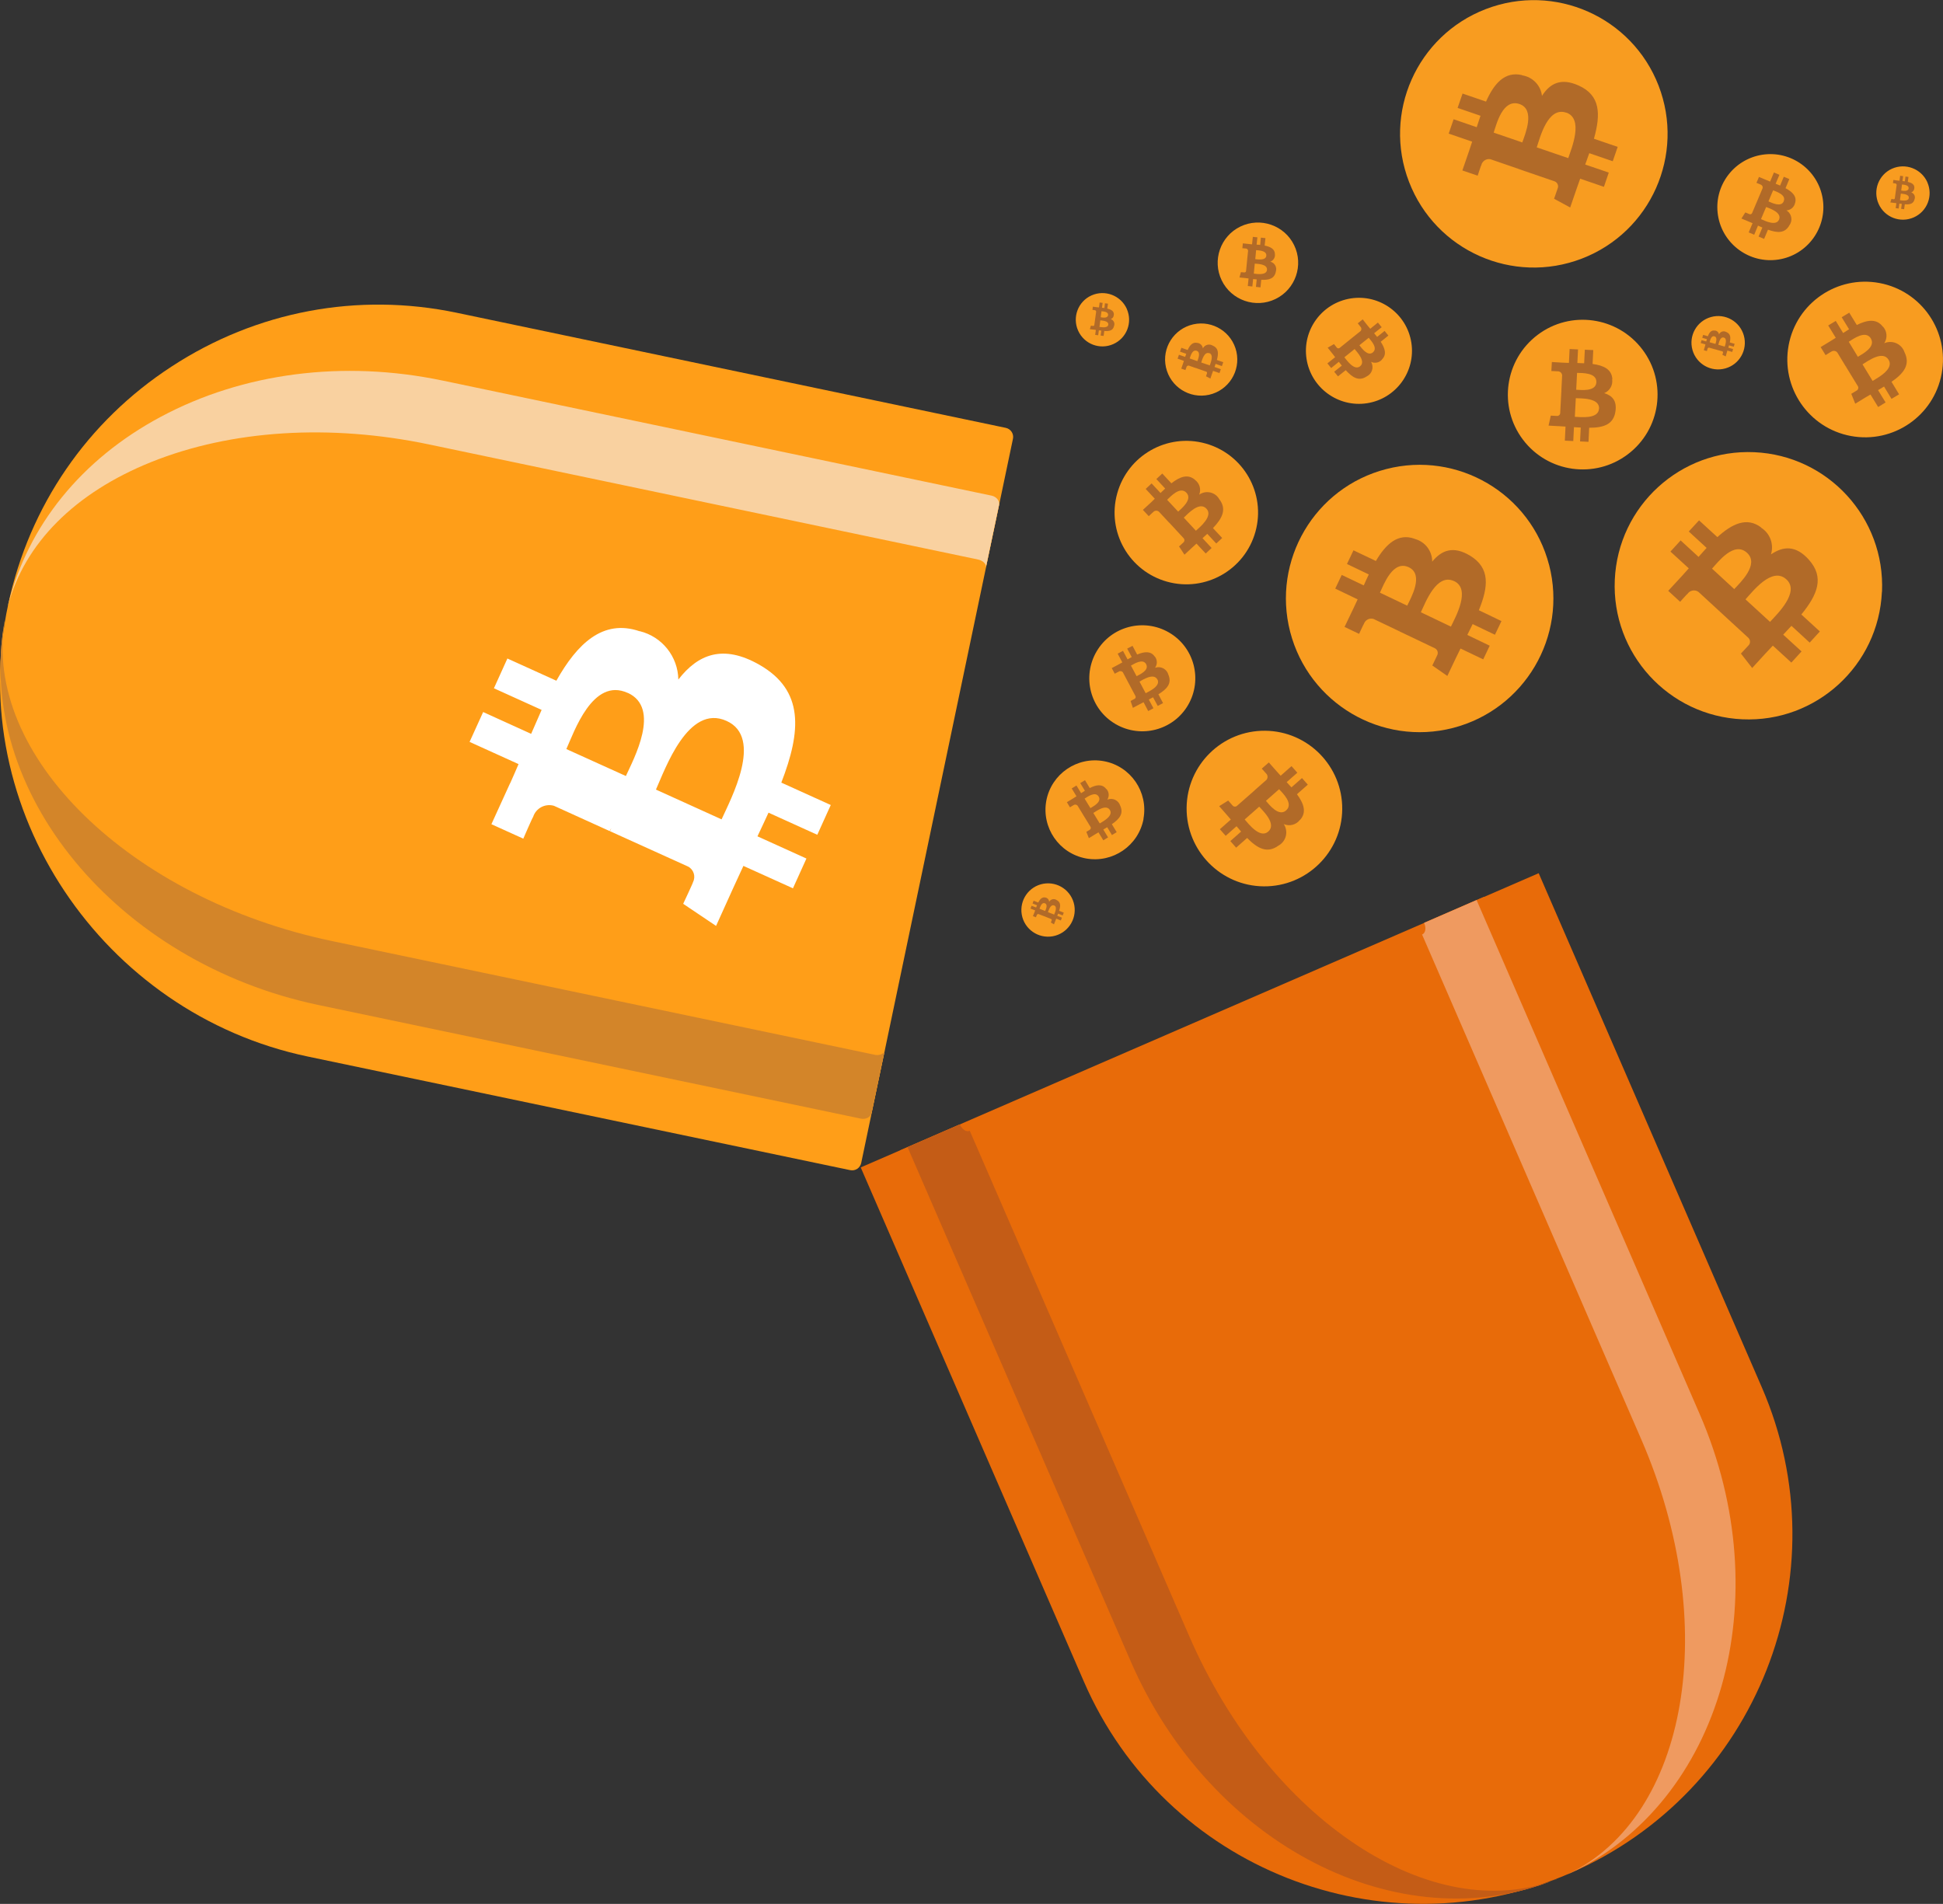 <?xml version="1.0" encoding="UTF-8"?><svg id="Layer_2" xmlns="http://www.w3.org/2000/svg" viewBox="0 0 200.39 196.37"><rect x="0" y="0" width="200.39" height="196.37" fill="#333333" stroke="none"/><defs><style>.cls-1{fill:#f9d1a0;}.cls-2{fill:#f89c20;}.cls-3{fill:#e86b09;}.cls-4{fill:#ef9a60;}.cls-5{fill:#fff;}.cls-6{fill:#ff9e18;}.cls-7{fill:#c45c16;}.cls-8{fill:#d38529;}.cls-9{fill:#b16a28;}</style></defs><g id="Layer_5"><g><path class="cls-3" d="m158.69,90.06l23.01,53.02c8.38,19.31-.48,41.76-19.78,50.13s-41.76-.47-50.14-19.78l-23.01-53.02,69.93-30.35Z"/><path class="cls-6" d="m87.68,120.69l-55.95-11.72C10.57,104.53-3.7,83.46.85,62.32c2.18-10.15,8.15-18.85,16.84-24.51,8.75-5.72,19.2-7.69,29.42-5.55l56.62,11.87c.52.11.85.62.74,1.13l-15.65,74.69c-.11.52-.62.85-1.13.74Z"/><path id="Path_2672" class="cls-5" d="m65.97,65.11c-3.8-1.3-6.45,1.3-8.59,5.1l-5.05-2.29-1.39,3.07,4.92,2.23c-.36.81-.72,1.64-1.08,2.47l-4.95-2.25-1.4,3.08,5.05,2.29c-.29.67-.57,1.33-.86,1.97h-.01s-1.93,4.23-1.93,4.23l3.29,1.49s.99-2.29,1.01-2.23c.28-.91,1.24-1.42,2.15-1.16l5.75,2.61c.05-.11.1-.21.17-.31l-.14.32,8.06,3.65c.58.31.8,1.03.5,1.61h0c.05-.02-1.01,2.23-1.01,2.23l3.39,2.28,1.81-4c.34-.74.68-1.47,1.01-2.19l5.11,2.31,1.39-3.07-5.05-2.29c.4-.83.77-1.65,1.14-2.44l5.03,2.28,1.39-3.07-5.1-2.31c2.05-5.3,2.38-9.51-2.27-12.16-3.74-2.13-6.32-1.09-8.35,1.53-.04-2.37-1.67-4.42-3.98-4.99h0Zm8.97,9.25c3.83,1.73.42,8.07-.52,10.15l-6.77-3.07c.94-2.08,3.31-8.89,7.29-7.08h0Zm-10.2-2.9c3.47,1.58.6,6.84-.19,8.58l-6.14-2.78c.79-1.73,2.71-7.44,6.33-5.79h0Z"/><path class="cls-3" d="m160.52,193.81l-.16.07c-16.06,6.4-35.5-3.54-43.75-22.54l-22.62-52.1-.04.02c-.4.18-.9-.08-1.12-.56l-.02-.04,6.17-2.68.02.04c.21.49.64.77.97.63h.03s22.62,52.09,22.62,52.09c8.25,19.01,25.09,30.08,37.89,25.09Z"/><path class="cls-3" d="m153.06,92.5l.02.04c.21.49.05,1.02-.36,1.2h-.03s22.62,52.11,22.62,52.11c8.25,19.01,2.22,40-13.41,47.36l-.16.07c12.39-5.94,15.8-25.81,7.55-44.81l-22.62-52.1h.03c.32-.15.42-.66.2-1.15l-.02-.04,6.17-2.68Z"/><path class="cls-6" d="m90.17,108.79c.52.11,1-.08,1.07-.43l-1.35,6.43c-.09.43-.58.69-1.1.59l-55.94-11.72C12.07,99.3-2.62,81.61.46,64.18l.04-.18c-2.34,13.89,12.95,28.71,33.73,33.06l55.94,11.72Z"/><path class="cls-6" d="m45.64,39.25l56.62,11.87c.52.11.87.55.77.99l-1.35,6.42c.07-.34-.29-.71-.81-.82l-56.62-11.87c-10.22-2.14-20.4-1.5-28.64,1.81-7.89,3.17-13.1,8.41-14.79,14.84l.02-.1c2.01-8.16,7.57-15.03,15.74-19.4,8.5-4.55,18.83-5.88,29.05-3.74Z"/><path class="cls-7" d="m160.52,193.81l-.16.07c-16.06,6.4-35.5-3.54-43.75-22.54l-23.01-53.02,5.4-2.35.02.04c.21.49.64.77.97.63h.03s22.62,52.09,22.62,52.09c8.25,19.01,25.09,30.08,37.89,25.09Z"/><path class="cls-4" d="m152.29,92.84l23.01,53.02c8.25,19.01,2.22,40-13.41,47.36l-.16.07c12.39-5.94,15.8-25.81,7.55-44.81l-22.62-52.1h.03c.32-.15.42-.66.2-1.15l-.02-.04,5.4-2.35Z"/><path class="cls-8" d="m90.17,108.79c.52.11,1-.08,1.07-.43l-1.35,6.43c-.09.43-.58.69-1.1.59l-55.94-11.72C12.07,99.3-2.62,81.61.46,64.18l.04-.18c-2.34,13.89,12.95,28.71,33.73,33.06l55.94,11.72Z"/><path class="cls-1" d="m45.64,39.25l56.62,11.87c.52.11.87.55.77.99l-1.35,6.42c.07-.34-.29-.71-.81-.82l-56.62-11.87c-10.22-2.14-20.4-1.5-28.64,1.81-7.89,3.17-13.1,8.41-14.79,14.84l.02-.1c2.01-8.16,7.57-15.03,15.74-19.4,8.5-4.55,18.83-5.88,29.05-3.74Z"/><g><path class="cls-2" d="m200.25,38.55c-.81,4.36-5,7.23-9.36,6.42-4.36-.81-7.23-5-6.42-9.36.81-4.36,5-7.23,9.36-6.42,4.36.81,7.23,5,6.42,9.36,0,0,0,0,0,0h0"/><path class="cls-2" d="m117.94,84.46c-.52,2.77-3.18,4.59-5.95,4.08-2.77-.52-4.59-3.18-4.08-5.95.52-2.77,3.18-4.59,5.94-4.08,2.77.51,4.59,3.18,4.08,5.94,0,0,0,0,0,0h0"/><path class="cls-2" d="m130.33,91.42c-4.43-.04-7.99-3.67-7.95-8.1.04-4.43,3.67-7.99,8.1-7.95,4.43.04,7.99,3.67,7.95,8.1-.04,4.43-3.67,7.99-8.1,7.95,0,0,0,0,0,0h0"/><path class="cls-2" d="m159.77,58.28c1.9,7.38-2.54,14.89-9.91,16.8-7.38,1.9-14.89-2.54-16.8-9.91-1.9-7.37,2.53-14.89,9.91-16.79,7.37-1.9,14.9,2.53,16.8,9.91,0,0,0,0,0,0h0"/><path class="cls-2" d="m171.06,8.84c2.74,7.11-.8,15.09-7.91,17.83-7.11,2.74-15.09-.8-17.83-7.91-2.74-7.1.8-15.08,7.91-17.82,7.11-2.74,15.09.8,17.83,7.9,0,0,0,0,0,0h0"/><path class="cls-2" d="m167.88,46.86c-3.4,2.57-8.24,1.89-10.81-1.51-2.57-3.4-1.89-8.24,1.51-10.81,3.4-2.57,8.24-1.89,10.81,1.51,2.57,3.4,1.9,8.24-1.51,10.81,0,0,0,0,0,0h0"/><path class="cls-2" d="m194.09,61.03c-.34,7.61-6.78,13.5-14.39,13.16-7.61-.34-13.5-6.78-13.16-14.39.34-7.61,6.78-13.5,14.39-13.16,7.61.34,13.5,6.78,13.17,14.39,0,0,0,0,0,0h0"/><path class="cls-2" d="m107.61,91.15c1.5-.26,2.92.73,3.19,2.23.26,1.5-.73,2.92-2.23,3.19-1.5.26-2.92-.73-3.19-2.23-.26-1.5.73-2.92,2.23-3.19,0,0,0,0,0,0h0"/><path class="cls-2" d="m198.77,18.79c.62,1.39,0,3.01-1.39,3.63-1.39.62-3.01,0-3.63-1.39-.62-1.39,0-3.01,1.38-3.63,1.39-.62,3.01,0,3.64,1.38,0,0,0,0,0,0h0"/><path class="cls-2" d="m176.46,32.7c1.46-.41,2.98.44,3.39,1.91.41,1.46-.44,2.98-1.91,3.39-1.46.41-2.98-.44-3.39-1.91-.41-1.46.44-2.98,1.91-3.39,0,0,0,0,0,0h0"/><path class="cls-2" d="m120.57,65.24c2.61,1.52,3.48,4.87,1.96,7.48-1.52,2.61-4.87,3.48-7.48,1.96-2.61-1.52-3.48-4.87-1.96-7.48,1.52-2.61,4.87-3.48,7.48-1.96,0,0,0,0,0,0h0"/><path class="cls-2" d="m133.47,25.29c1,2.06.14,4.55-1.92,5.55-2.06,1-4.55.14-5.55-1.92-1-2.06-.14-4.55,1.92-5.55,2.06-1,4.55-.14,5.55,1.92,0,0,0,0,0,0h0"/><path class="cls-2" d="m187.99,20.53c.46,2.98-1.59,5.78-4.57,6.24-2.98.46-5.78-1.59-6.24-4.57-.46-2.98,1.58-5.77,4.57-6.24,2.98-.46,5.78,1.58,6.24,4.57,0,0,0,0,0,0h0"/><path class="cls-2" d="m145.56,35.35c.46,2.98-1.59,5.78-4.57,6.24-2.98.46-5.78-1.59-6.24-4.57-.46-2.98,1.58-5.77,4.57-6.24,2.98-.46,5.78,1.58,6.24,4.57,0,0,0,0,0,0h0"/><path class="cls-9" d="m194.18,33.69c-.65-.86-1.63-.69-2.68-.17l-.78-1.27-.78.47.76,1.24c-.2.12-.41.26-.61.39l-.76-1.25-.78.47.78,1.27c-.17.11-.33.21-.49.31h0s-1.07.65-1.07.65l.51.83s.57-.36.56-.34c.2-.16.49-.13.65.07l.88,1.45s.06-.03.09-.04l-.08.05,1.24,2.03c.08.16.02.35-.13.43h0s-.56.34-.56.34l.41,1.02,1.01-.62c.19-.11.37-.22.56-.33l.79,1.29.77-.47-.78-1.27c.21-.12.42-.25.62-.37l.77,1.27.78-.47-.78-1.29c1.26-.87,1.97-1.76,1.34-3.05-.27-.81-1.15-1.25-1.96-.98-.05.02-.09.03-.13.05.35-.53.3-1.24-.13-1.71h0Zm.6,3.42c.59.96-1.13,1.86-1.65,2.18l-1.04-1.71c.53-.32,2.08-1.48,2.69-.47Zm-1.83-2.19c.53.88-.9,1.61-1.34,1.88l-.94-1.55c.44-.27,1.73-1.25,2.29-.33Z"/><path class="cls-9" d="m114.09,81.38c-.41-.55-1.04-.44-1.7-.1l-.49-.81-.49.3.48.79c-.13.08-.26.16-.39.25l-.48-.79-.49.3.49.81c-.11.07-.21.13-.31.2h0s-.68.41-.68.41l.32.53s.36-.23.36-.22c.13-.1.31-.08.42.04l.56.92s.04-.02.05-.03l-.05.03.79,1.29c.05.1.01.22-.08.28h0s-.36.22-.36.22l.26.65.64-.39c.12-.07.24-.14.35-.21l.5.82.49-.3-.49-.81c.14-.08.27-.16.4-.24l.49.81.49-.3-.5-.82c.8-.55,1.25-1.11.85-1.94-.17-.51-.73-.79-1.24-.62-.03,0-.06.02-.08.03.22-.34.19-.79-.08-1.09h0Zm.38,2.17c.37.61-.72,1.18-1.05,1.38l-.66-1.08c.33-.2,1.32-.94,1.71-.3Zm-1.16-1.39c.34.56-.57,1.02-.85,1.19l-.6-.98c.28-.17,1.1-.79,1.45-.21Z"/><path class="cls-9" d="m134.06,84.59c.74-.79.4-1.73-.3-2.67l1.12-.99-.6-.68-1.09.96c-.16-.18-.32-.36-.49-.54l1.1-.97-.6-.68-1.12.99c-.13-.15-.26-.29-.39-.43h0s-.83-.94-.83-.94l-.73.64s.45.49.44.49c.19.17.21.46.05.66l-1.27,1.12s.04.05.06.08l-.06-.07-1.79,1.57c-.14.11-.34.08-.45-.06h0s-.44-.5-.44-.5l-.93.58.78.89c.15.17.29.33.42.49l-1.13,1,.6.68,1.12-.99c.16.19.32.37.47.55l-1.11.98.6.68,1.13-1c1.08,1.09,2.07,1.63,3.23.79.75-.41,1.03-1.35.62-2.1-.02-.04-.05-.08-.07-.12.59.25,1.27.08,1.66-.43h0Zm-3.26,1.18c-.85.75-2.03-.79-2.43-1.25l1.5-1.32c.41.46,1.82,1.79.93,2.57Zm1.84-2.18c-.77.68-1.75-.61-2.08-.99l1.36-1.2c.34.38,1.53,1.48.72,2.19Z"/><path class="cls-9" d="m145.92,55.58c-1.74-.64-2.99.54-4.02,2.28l-2.31-1.1-.67,1.41,2.25,1.08c-.18.37-.35.75-.52,1.13l-2.27-1.08-.67,1.41,2.31,1.11c-.14.31-.28.61-.42.9h0s-.93,1.94-.93,1.94l1.5.72s.48-1.05.49-1.02c.14-.42.58-.65,1-.52l2.64,1.26s.05-.1.08-.14l-.07.15,3.69,1.76c.27.15.36.48.21.75h0s-.49,1.02-.49,1.02l1.55,1.08.87-1.83c.16-.34.33-.67.49-1l2.34,1.12.67-1.41-2.31-1.11c.19-.38.37-.75.55-1.12l2.3,1.1.67-1.41-2.33-1.12c.99-2.43,1.19-4.37-.93-5.64-1.71-1.02-2.91-.56-3.88.63,0-1.1-.73-2.06-1.79-2.34h0Zm4.06,4.36c1.75.83.12,3.73-.34,4.69l-3.1-1.48c.46-.96,1.61-4.08,3.43-3.21h0Zm-4.68-1.43c1.59.76.21,3.17-.17,3.96l-2.81-1.34c.38-.8,1.32-3.41,2.98-2.62h0Z"/><path class="cls-9" d="m156.99,7.75c-1.8-.43-2.91.88-3.73,2.73l-2.42-.83-.51,1.48,2.36.81c-.13.39-.26.79-.39,1.18l-2.38-.82-.51,1.48,2.42.83c-.1.32-.21.64-.31.94h0s-.7,2.03-.7,2.03l1.58.54s.35-1.1.37-1.07c.09-.43.51-.71.94-.63l2.76.95c.02-.05.04-.1.06-.15l-.05.16,3.87,1.33c.28.12.42.44.3.72h0s-.37,1.07-.37,1.07l1.66.9.66-1.92c.12-.36.25-.71.37-1.05l2.45.84.5-1.47-2.43-.83c.15-.4.28-.79.42-1.17l2.42.83.51-1.48-2.45-.84c.71-2.53.68-4.48-1.58-5.49-1.82-.82-2.96-.22-3.78,1.07-.12-1.09-.97-1.96-2.05-2.12h0Zm4.54,3.86c1.83.63.55,3.69.21,4.7l-3.25-1.11c.34-1,1.13-4.23,3.04-3.58h0Zm-4.82-.88c1.67.57.58,3.12.29,3.96l-2.95-1.01c.28-.83.92-3.54,2.66-2.95h0Z"/><path class="cls-9" d="m166.29,39.12c-.05-1.04-.92-1.43-2.04-1.58l.07-1.43-.87-.04-.07,1.4c-.23-.01-.46-.02-.7-.03l.07-1.4-.87-.04-.07,1.43c-.19,0-.37-.01-.56-.02h0s-1.2-.07-1.2-.07l-.05.93s.64.02.63.03c.25-.02.46.16.48.41l-.08,1.63s.06,0,.09.01h-.09s-.12,2.28-.12,2.28c-.02.17-.17.29-.34.27h0s-.63-.03-.63-.03l-.23,1.03,1.13.06c.21.01.42.03.62.04l-.07,1.45.87.04.07-1.43c.24.02.47.03.7.04l-.07,1.43.87.04.07-1.45c1.47,0,2.52-.33,2.71-1.7.16-1.1-.34-1.62-1.16-1.87.57-.23.91-.82.82-1.43h0Zm-1.38,3.04c-.06,1.08-1.9.86-2.49.83l.1-1.92c.59.03,2.45-.04,2.4,1.08h0Zm-.27-2.73c-.05.99-1.59.79-2.08.77l.09-1.74c.49.02,2.05-.05,1.99.98h0Z"/><path class="cls-9" d="m181.63,54.4c-1.48-1.12-3.01-.36-4.51,1l-1.89-1.73-1.06,1.15,1.84,1.69c-.28.3-.55.62-.83.93l-1.85-1.7-1.05,1.15,1.89,1.73c-.22.25-.44.5-.66.74h0s-1.46,1.58-1.46,1.58l1.23,1.13s.76-.86.77-.83c.25-.36.75-.45,1.11-.2l2.15,1.98s.08-.08.12-.11l-.11.12,3.01,2.77c.21.22.21.57-.01.78h0s-.77.83-.77.83l1.16,1.49,1.37-1.5c.26-.28.51-.55.76-.81l1.91,1.75,1.05-1.15-1.89-1.73c.29-.31.58-.61.85-.91l1.88,1.73,1.05-1.15-1.91-1.75c1.66-2.03,2.42-3.83.76-5.67-1.34-1.48-2.62-1.39-3.89-.53.32-1.05-.1-2.18-1.03-2.76h0Zm2.61,5.36c1.43,1.31-.98,3.6-1.69,4.38l-2.53-2.32c.72-.78,2.73-3.43,4.22-2.06h0Zm-4.06-2.74c1.3,1.19-.72,3.09-1.32,3.74l-2.29-2.11c.6-.65,2.26-2.88,3.61-1.63h0Z"/><path class="cls-9" d="m107.85,92.58c-.36-.1-.59.15-.77.51l-.48-.19-.11.29.46.18c-.03.08-.06.15-.09.23l-.47-.18-.11.29.48.19c-.02.06-.05.13-.07.19h0s-.16.4-.16.4l.31.12s.08-.22.08-.21c.02-.08.11-.14.19-.12l.54.21s0-.02.01-.03v.03s.75.3.75.3c.05.03.08.09.05.15h0s-.08.21-.08.21l.32.19.15-.38c.03-.07.06-.14.08-.21l.48.19.11-.29-.48-.19c.03-.08.06-.16.09-.23l.47.19.11-.29-.48-.19c.16-.5.18-.89-.26-1.11-.24-.17-.57-.1-.74.14,0,.01-.02.03-.03.04-.01-.22-.17-.4-.39-.44h0Zm.87.81c.36.14.08.74,0,.94l-.64-.25c.08-.2.26-.83.64-.69Zm-.95-.22c.33.13.09.63.02.79l-.58-.23c.06-.16.22-.7.56-.56h0Z"/><path class="cls-9" d="m197.44,19.38c.01-.37-.29-.53-.68-.62l.07-.51-.31-.04-.06.49c-.08-.01-.16-.02-.25-.03l.07-.5-.31-.04-.07.51c-.07,0-.13-.01-.2-.02h0s-.43-.06-.43-.06l-.04.33s.23.03.22.03c.09,0,.16.07.16.16l-.08.58s.02,0,.03,0h-.03s-.11.8-.11.8c-.01.06-.07.1-.13.09h0s-.22-.03-.22-.03l-.11.36.4.05c.07,0,.15.02.22.03l-.07.51.31.04.07-.51c.08.01.17.02.25.03l-.07.51.31.04.07-.51c.52.04.9-.04,1.01-.53.1-.27-.04-.58-.31-.68-.02,0-.03-.01-.05-.01.21-.07.34-.27.33-.48h0Zm-.58,1.04c-.05.38-.7.25-.91.23l.09-.68c.21.03.87.05.82.45Zm-.02-.98c-.05.35-.59.24-.76.21l.08-.62c.17.02.73.04.68.4h0Z"/><path class="cls-2" d="m116.21,31.86c.62,1.39,0,3.01-1.39,3.63-1.39.62-3.01,0-3.63-1.39-.62-1.39,0-3.01,1.38-3.63,1.39-.62,3.01,0,3.64,1.38,0,0,0,0,0,0h0"/><path class="cls-9" d="m114.88,32.45c.01-.37-.29-.53-.68-.62l.07-.51-.31-.04-.06.49c-.08-.01-.16-.02-.25-.03l.07-.5-.31-.04-.07.51c-.07,0-.13-.01-.2-.02h0s-.43-.06-.43-.06l-.04.33s.23.03.22.03c.09,0,.16.07.16.16l-.08.58s.02,0,.03,0h-.03s-.11.8-.11.8c-.01.06-.07.1-.13.09h0s-.22-.03-.22-.03l-.11.36.4.05c.07,0,.15.02.22.03l-.07.51.31.04.07-.51c.08.01.17.02.25.03l-.07.51.31.04.07-.51c.52.04.9-.04,1.01-.53.1-.27-.04-.58-.31-.68-.02,0-.03-.01-.05-.01.21-.07.34-.27.33-.48h0Zm-.58,1.04c-.05.38-.7.25-.91.23l.09-.68c.21.03.87.05.82.45Zm-.02-.98c-.05.35-.59.24-.76.21l.08-.62c.17.02.73.04.68.4h0Z"/><path class="cls-9" d="m176.85,34.1c-.36-.07-.57.2-.71.58l-.49-.14-.09.3.48.14c-.02.08-.04.16-.07.24l-.48-.14-.09.3.49.14c-.02.07-.03.13-.05.19h0s-.12.41-.12.41l.32.09s.06-.22.06-.22c.01-.09.09-.15.18-.13l.56.16s0-.02.01-.03v.03s.78.22.78.22c.06.02.09.08.07.14h0s-.06.22-.06.22l.34.16.11-.39c.02-.07.04-.14.06-.21l.5.14.09-.3-.49-.14c.03-.08.05-.16.07-.24l.49.14.09-.3-.5-.14c.11-.51.09-.9-.37-1.08-.26-.14-.58-.05-.72.21,0,.01-.02.03-.02.04-.04-.22-.21-.38-.43-.4h0Zm.94.72c.37.11.15.73.09.93l-.66-.19c.06-.2.18-.86.57-.74Zm-.97-.13c.34.1.15.62.1.78l-.6-.17c.05-.17.15-.71.5-.61h0Z"/><path class="cls-9" d="m119.1,67.73c-.41-.61-1.08-.53-1.82-.22l-.48-.9-.55.29.47.87c-.14.08-.29.16-.43.24l-.47-.88-.55.29.48.9c-.12.07-.23.13-.34.19h0s-.75.4-.75.4l.31.58s.4-.22.4-.21c.14-.1.34-.07.44.07l.54,1.02s.04-.02.06-.03l-.06.03.76,1.43c.05.11,0,.24-.11.29,0,0,0,0,0,0h0s-.4.21-.4.21l.24.71.71-.38c.13-.07.26-.14.39-.2l.48.91.54-.29-.48-.9c.15-.08.3-.15.44-.23l.48.89.55-.29-.48-.91c.89-.54,1.41-1.12,1.03-2.02-.15-.56-.73-.89-1.29-.74-.03,0-.06.02-.09.03.26-.35.25-.83-.02-1.17h0Zm.27,2.35c.36.68-.84,1.22-1.21,1.42l-.64-1.2c.37-.2,1.47-.92,1.85-.21Zm-1.16-1.56c.33.62-.68,1.06-.99,1.22l-.58-1.09c.31-.16,1.22-.78,1.57-.14h0Z"/><path class="cls-9" d="m131.49,26.24c0-.56-.46-.79-1.06-.91l.08-.77-.47-.05-.07.75c-.12-.01-.25-.02-.37-.03l.08-.75-.47-.05-.08.77c-.1,0-.2-.02-.3-.03h0s-.65-.07-.65-.07l-.05.5s.35.03.34.03c.13,0,.24.1.25.23l-.09.88s.03,0,.05,0h-.05s-.12,1.22-.12,1.22c-.01.09-.1.15-.19.14h0s-.34-.03-.34-.03l-.15.55.61.06c.11.01.22.02.33.04l-.08.78.47.05.08-.77c.13.02.25.03.37.04l-.08.77.47.05.08-.78c.79.03,1.36-.11,1.5-.84.14-.42-.08-.87-.5-1.01-.02,0-.05-.01-.07-.02.31-.11.51-.42.48-.75h0Zm-.82,1.6c-.06.58-1.05.42-1.36.38l.1-1.03c.32.03,1.32.04,1.26.65Zm-.07-1.47c-.05.53-.88.38-1.14.36l.09-.93c.26.03,1.1.03,1.05.58h0Z"/><path class="cls-9" d="m185.13,20.96c.22-.7-.27-1.17-.98-1.55l.39-.94-.57-.24-.38.91c-.15-.06-.3-.12-.46-.19l.39-.92-.57-.24-.39.94c-.12-.05-.25-.1-.36-.15h0s-.79-.33-.79-.33l-.26.61s.43.17.41.17c.17.05.27.22.22.39l-.45,1.07s.04.02.06.03l-.06-.03-.63,1.49c-.05.11-.18.15-.29.1,0,0,0,0,0,0h0s-.41-.17-.41-.17l-.4.63.74.31c.14.06.27.12.41.17l-.4.95.57.24.39-.94c.15.07.31.13.45.2l-.39.93.57.24.4-.95c.98.35,1.75.39,2.22-.47.34-.47.23-1.13-.24-1.47-.03-.02-.05-.04-.08-.05.43-.02.8-.33.89-.75h0Zm-1.65,1.69c-.3.71-1.48.12-1.86-.05l.53-1.25c.39.16,1.64.56,1.33,1.3Zm.48-1.88c-.27.64-1.25.14-1.57,0l.48-1.14c.32.13,1.38.46,1.09,1.13h0Z"/><path class="cls-9" d="m142.52,37.08c.53-.51.32-1.16-.12-1.83l.79-.64-.39-.48-.77.62c-.1-.13-.21-.25-.31-.38l.78-.62-.39-.48-.79.64c-.09-.1-.17-.21-.25-.3h0s-.53-.67-.53-.67l-.51.41s.29.35.28.35c.12.12.13.32.01.45l-.9.72s.03.03.04.05l-.04-.05-1.26,1.02c-.1.07-.23.05-.3-.05,0,0,0,0,0,0h0s-.28-.35-.28-.35l-.65.37.5.63c.09.12.18.23.27.35l-.8.64.39.48.79-.64c.1.13.21.26.31.39l-.79.63.39.48.8-.64c.7.77,1.36,1.18,2.17.64.52-.25.74-.88.49-1.41-.01-.03-.03-.06-.05-.09.39.19.86.09,1.14-.24h0Zm-2.25.7c-.6.48-1.35-.6-1.62-.93l1.06-.85c.26.33,1.18,1.28.56,1.78Zm1.32-1.43c-.55.44-1.17-.47-1.39-.74l.96-.77c.22.27.99,1.06.42,1.51h0Z"/><path class="cls-2" d="m123.08,33.45c2.01-.44,3.99.82,4.44,2.83.44,2.01-.82,3.99-2.83,4.44-2.01.44-3.99-.82-4.44-2.83-.45-2.01.82-3.99,2.83-4.44,0,0,0,0,0,0h0"/><path class="cls-9" d="m123.5,35.37c-.49-.12-.79.23-1.01.73l-.65-.23-.14.4.64.22c-.04.1-.07.21-.11.32l-.64-.22-.14.4.65.23c-.03.09-.06.17-.08.25h0s-.19.55-.19.55l.43.15s.1-.3.1-.29c.02-.12.14-.19.25-.17l.74.26s.01-.03.02-.04v.04s1.03.36,1.03.36c.08.03.11.12.08.19h0s-.1.29-.1.29l.45.24.18-.52c.03-.1.07-.19.1-.28l.66.23.14-.4-.65-.23c.04-.11.08-.21.11-.32l.65.23.14-.4-.66-.23c.19-.68.19-1.21-.42-1.48-.34-.21-.78-.11-.99.23-.01.02-.02.04-.03.06-.03-.29-.26-.53-.55-.57h0Zm1.22,1.05c.49.17.14,1,.05,1.27l-.88-.3c.09-.27.31-1.14.82-.96Zm-1.3-.24c.45.16.15.84.07,1.07l-.79-.28c.08-.22.25-.95.72-.79h0Z"/><path class="cls-2" d="m124.32,45.74c3.94,1.09,6.25,5.16,5.16,9.1-1.09,3.94-5.16,6.25-9.1,5.16-3.94-1.09-6.25-5.16-5.16-9.1,1.09-3.94,5.16-6.25,9.1-5.16,0,0,0,0,0,0h0"/><path class="cls-9" d="m123.26,49.5c-.75-.66-1.6-.32-2.45.35l-.94-1.01-.61.57.91.98c-.16.15-.32.31-.48.46l-.92-.99-.61.57.94,1.01c-.13.13-.26.25-.38.37h0s-.85.78-.85.78l.61.65s.45-.43.44-.41c.15-.18.42-.21.6-.06l1.07,1.15s.04-.04.07-.06l-.06.06,1.49,1.61c.1.13.09.31-.04.42,0,0,0,0,0,0h0s-.45.41-.45.41l.56.85.8-.74c.15-.14.3-.27.44-.4l.95,1.02.61-.57-.94-1.01c.17-.15.33-.3.49-.45l.93,1,.61-.57-.95-1.02c.97-1.02,1.45-1.95.64-3-.39-.68-1.27-.91-1.95-.52-.04.02-.07.05-.11.07.22-.55.04-1.17-.43-1.52h0Zm1.17,2.97c.71.76-.67,1.89-1.09,2.27l-1.25-1.35c.42-.39,1.61-1.72,2.34-.92Zm-2.06-1.64c.64.69-.52,1.62-.86,1.94l-1.14-1.22c.35-.32,1.33-1.44,2-.72h0Z"/></g></g></g></svg>